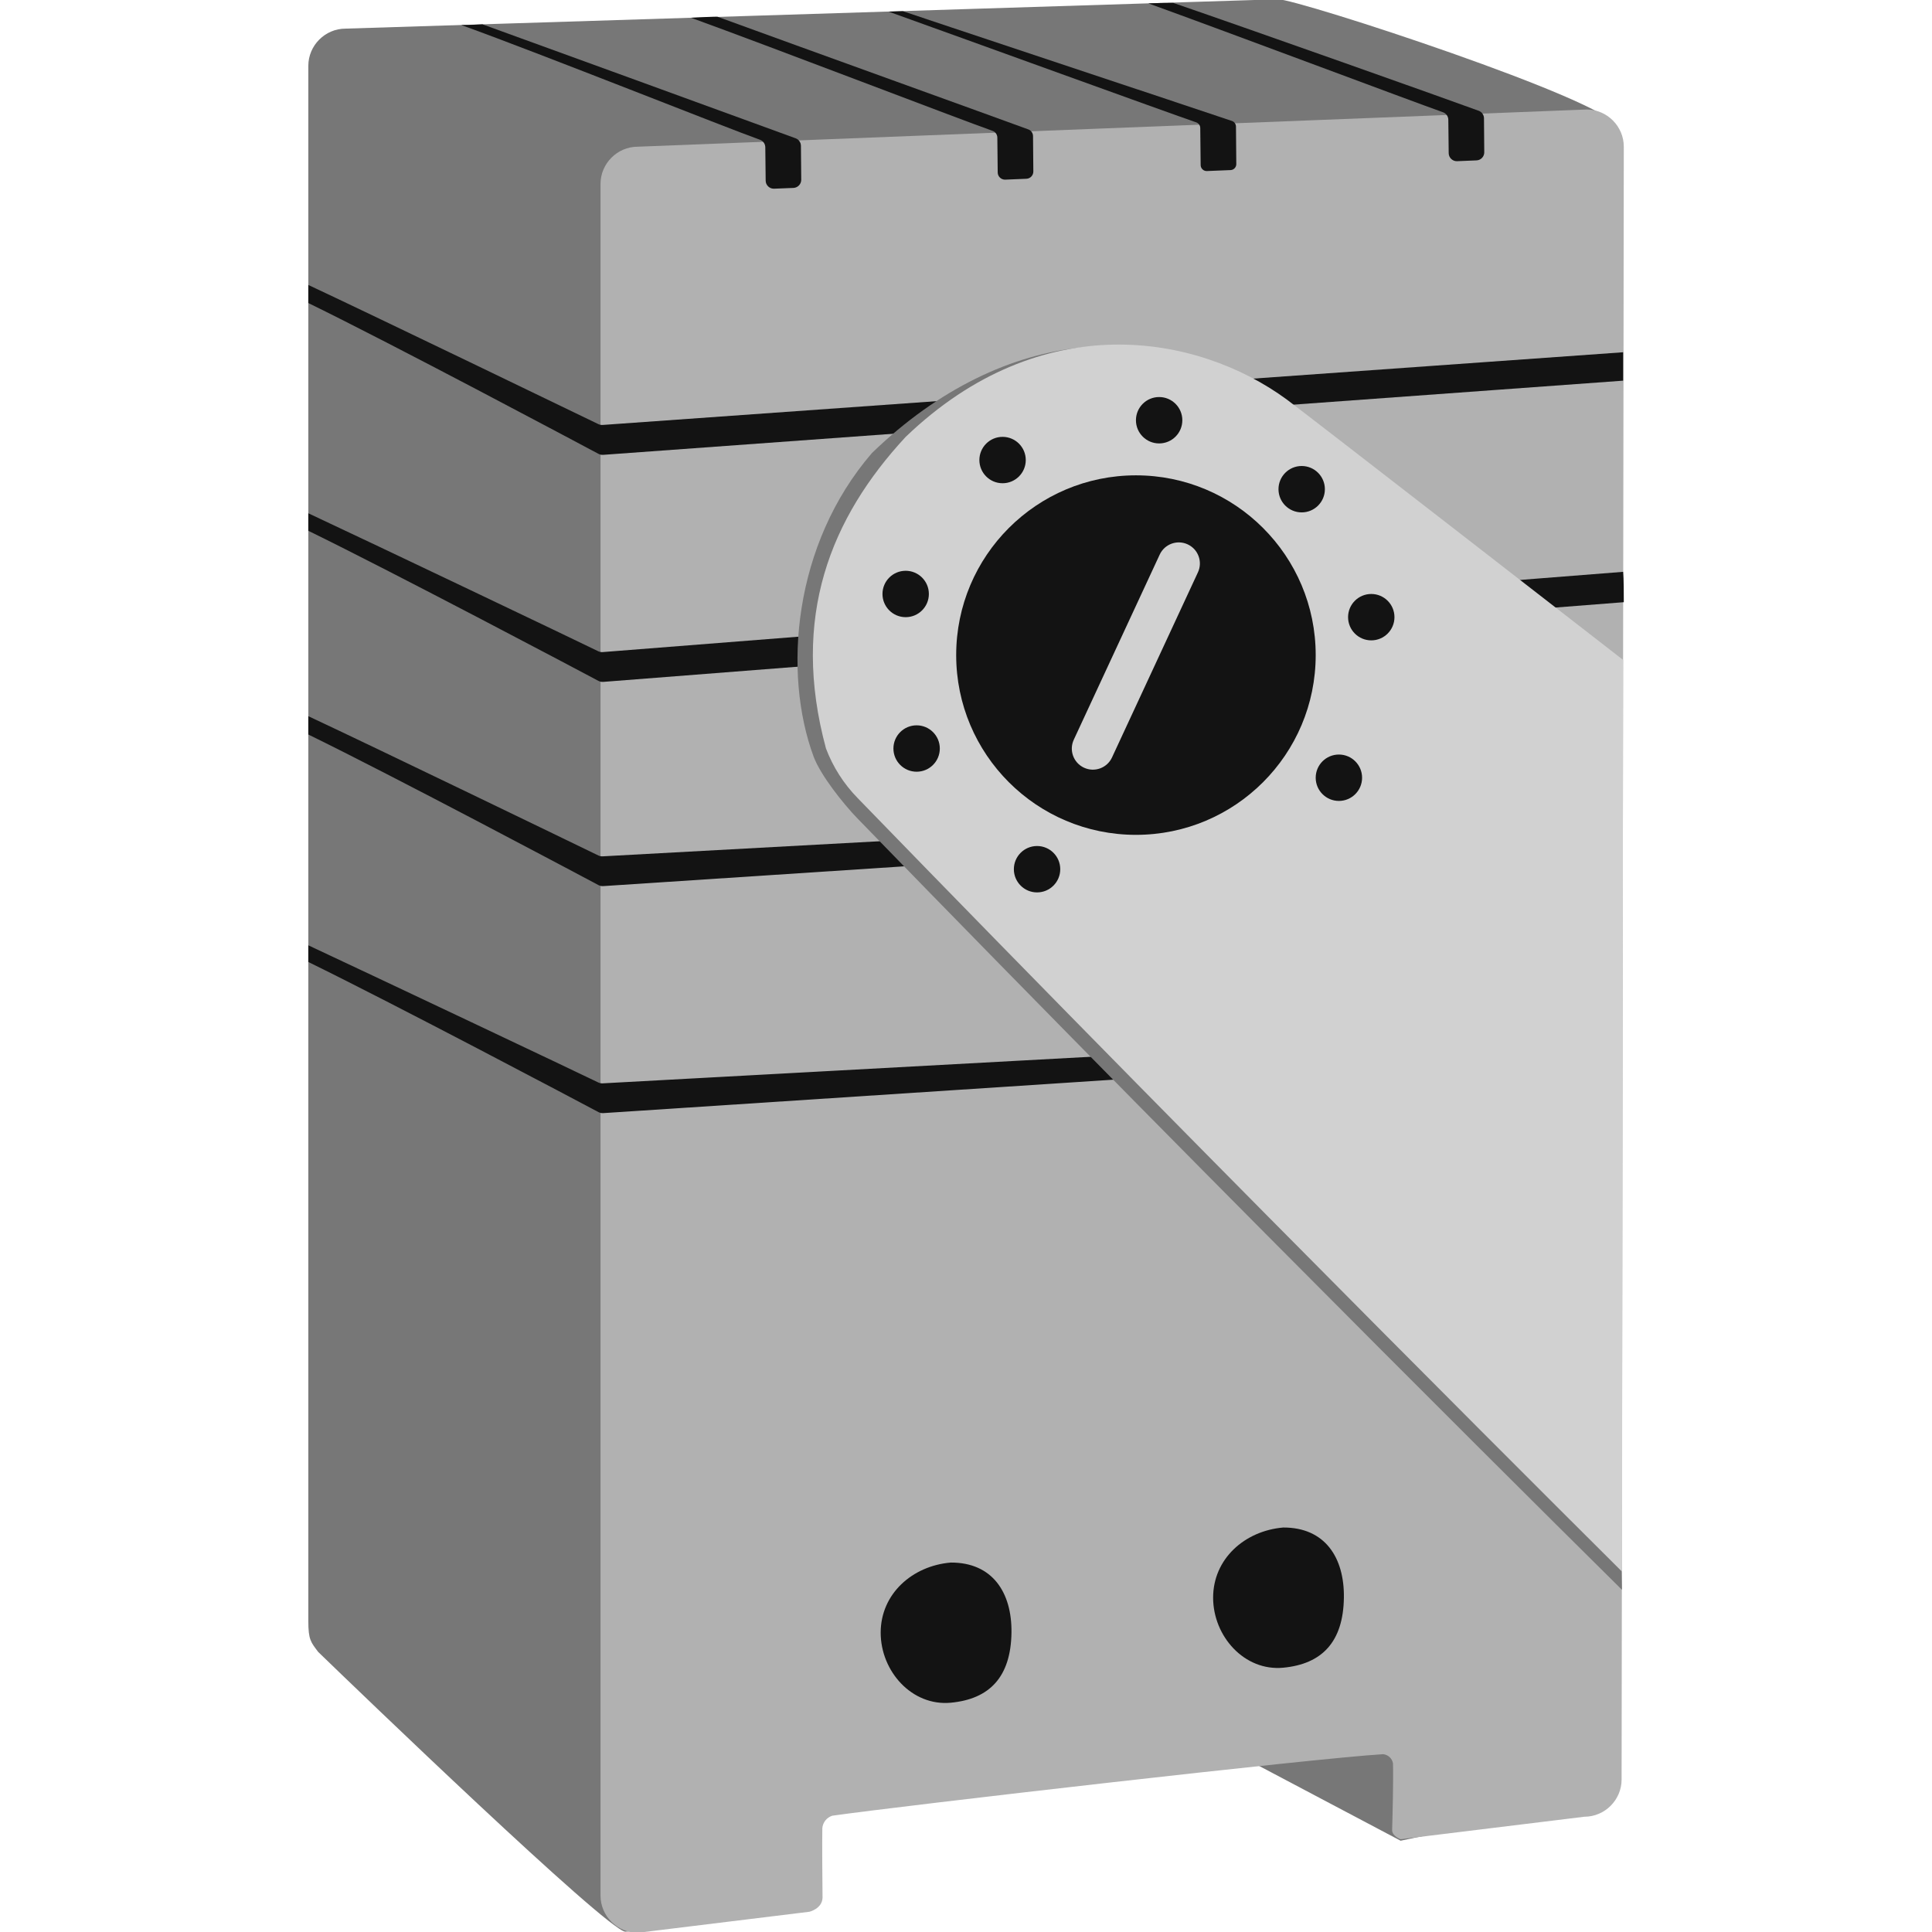 <?xml version="1.0" encoding="UTF-8" standalone="no"?> <svg xmlns="http://www.w3.org/2000/svg" xmlns:xlink="http://www.w3.org/1999/xlink" xmlns:serif="http://www.serif.com/" width="100%" height="100%" viewBox="0 0 400 400" version="1.1" xml:space="preserve" style="fill-rule:evenodd;clip-rule:evenodd;stroke-linejoin:round;stroke-miterlimit:2;"> <g transform="matrix(0.642,0,0,0.642,200,200)"> <g id="Termostato.svg" transform="matrix(1,0,0,1,-212.135,-311.765)"> <clipPath id="_clip1"> <rect x="0" y="0" width="424.27" height="623.53"></rect> </clipPath> <g clip-path="url(#_clip1)"> <g transform="matrix(1,0,0,1,-307.32,-209)"> <path d="M659.61,802.85L578.41,759.94C578.41,759.94 562.58,763.36 562.64,761.3C562.8,755.76 563.08,744.84 562.91,739.78C562.626,738.199 561.301,736.998 559.7,736.87C537.46,738.19 465.47,745.47 464.76,822.18C462.76,822.68 415.95,832.18 409.54,832.18C403.35,831.42 322.71,753.77 310.54,741.97C308.19,738.83 307.36,738.07 307.36,732.07L307.36,230.47C307.36,223.887 312.777,218.47 319.36,218.47L620.06,209C626.66,209 726.65,241.71 729.31,250L722.41,788.05C722.41,794.66 689.47,796.29 659.61,802.85Z" style="fill:rgb(119,119,119);fill-rule:nonzero;"></path> </g> <g transform="matrix(1,0,0,1,-307.32,-209)"> <path d="M718.88,795.12L659.61,802.38C659.61,802.38 656.82,801.38 656.88,799.38C657.04,793.84 657.31,782.92 657.15,777.86C656.862,776.281 655.54,775.082 653.94,774.95C631.69,776.27 499.56,791.5 476.32,794.79C474.532,795.362 473.262,796.968 473.12,798.84C473.04,804.1 473.12,815.27 473.19,821.26C473.06,824.78 468.97,825.76 468.97,825.76L413.59,832.55C407.007,832.55 401.59,827.133 401.59,820.55L401.59,268.55C401.59,261.967 407.007,256.55 413.59,256.55L719.59,244.55C726.173,244.55 731.59,249.967 731.59,256.55L730.88,783.14C730.869,789.715 725.455,795.12 718.88,795.12Z" style="fill:rgb(177,177,177);fill-rule:nonzero;"></path> </g> <g transform="matrix(1,0,0,1,-307.32,-209)"> <path d="M566.76,557.44L402.45,568.21C401.927,568.242 401.405,568.131 400.94,567.89C393.94,564.16 335.13,533.04 307.35,519.47L307.35,514.09C329.04,524.23 393.91,554.93 400.88,558.33C401.309,558.537 401.784,558.634 402.26,558.61L564.43,549.78C565.24,549.78 578.64,548.89 579.21,549.47L609.82,554.41C611.51,556.13 569.17,557.28 566.76,557.44Z" style="fill:rgb(19,19,19);fill-rule:nonzero;"></path> </g> <g transform="matrix(1,0,0,1,-307.32,-209)"> <path d="M499.39,488.63L402.45,495C401.927,495.032 401.405,494.921 400.94,494.68C393.94,490.95 335.13,459.68 307.35,446.11L307.35,440.2C329.04,450.34 393.91,481.72 400.88,485.12C401.309,485.327 401.784,485.424 402.26,485.4L496.38,480.27C497.2,480.27 506.38,479.19 506.94,479.77L525.21,486.22C526.89,487.93 501.79,488.48 499.39,488.63Z" style="fill:rgb(19,19,19);fill-rule:nonzero;"></path> </g> <g transform="matrix(1,0,0,1,-307.32,-209)"> <path d="M466.32,267.21L466.22,256.27C466.216,255.187 465.536,254.215 464.52,253.84C453.39,249.76 366.41,218.09 363.52,217.08C363.52,217.08 358.9,217.35 356.67,217.3C383.56,227.04 442.74,250.68 453,254.3C454.026,254.667 454.719,255.64 454.73,256.73L454.85,267.5C454.86,268.925 456.035,270.092 457.46,270.092C457.497,270.092 457.533,270.092 457.57,270.09L463.83,269.84C465.222,269.771 466.327,268.603 466.32,267.21Z" style="fill:rgb(19,19,19);fill-rule:nonzero;"></path> </g> <g transform="matrix(1,0,0,1,-307.32,-209)"> <path d="M541.17,264.54L541.07,253.14C541.07,252.171 540.46,251.301 539.55,250.97C528.94,247.07 465.85,224.32 439.35,214.65C439.03,214.53 432.65,214.88 430.76,214.96C457.37,224.62 518.08,247.96 528.01,251.43C528.93,251.76 529.551,252.633 529.56,253.61L529.68,264.86C529.695,266.133 530.747,267.172 532.02,267.172C532.05,267.172 532.08,267.171 532.11,267.17L538.93,266.89C540.182,266.842 541.182,265.792 541.17,264.54Z" style="fill:rgb(19,19,19);fill-rule:nonzero;"></path> </g> <g transform="matrix(1,0,0,1,-307.32,-209)"> <path d="M606.62,262.06L606.52,250.06C606.511,249.245 605.989,248.519 605.22,248.25C595.34,244.89 500.12,213.25 499.12,212.85L494.5,212.99C520.04,222.14 584.5,245.55 593.71,248.7C594.474,248.968 594.991,249.69 595,250.5L595.13,262.5C595.151,263.549 596.02,264.401 597.07,264.401C597.09,264.401 597.11,264.401 597.13,264.4L604.76,264.09C605.791,264.059 606.623,263.203 606.623,262.171C606.623,262.134 606.622,262.097 606.62,262.06Z" style="fill:rgb(19,19,19);fill-rule:nonzero;"></path> </g> <g transform="matrix(1,0,0,1,-307.32,-209)"> <path d="M686.59,258.33L686.5,247.39C686.495,246.305 685.81,245.332 684.79,244.96C673.67,240.88 612.96,219.34 586.26,210.16C583.93,210.16 580.93,210.21 578.26,210.32C605.15,220.06 662.98,241.8 673.26,245.43C674.29,245.794 674.987,246.768 675,247.86L675.12,258.63C675.13,260.055 676.305,261.222 677.73,261.222C677.767,261.222 677.803,261.222 677.84,261.22L684.1,260.96C685.498,260.906 686.613,259.729 686.59,258.33Z" style="fill:rgb(19,19,19);fill-rule:nonzero;"></path> </g> <g transform="matrix(1,0,0,1,-307.32,-209)"> <path d="M731.59,403.44L402.47,429.14C401.934,429.18 401.397,429.069 400.92,428.82C393.85,425.05 335.11,393.97 307.35,380.41L307.35,374.76C329.01,384.89 393.73,415.76 400.85,419.26C401.3,419.479 401.801,419.573 402.3,419.53L731.37,393.65C731.59,395.76 731.59,401.15 731.59,403.44Z" style="fill:rgb(19,19,19);fill-rule:nonzero;"></path> </g> <g transform="matrix(1,0,0,1,-307.32,-209)"> <path d="M731.37,332L402.46,355.92C401.93,355.96 401.399,355.849 400.93,355.6C393.88,351.85 335.11,320.51 307.35,306.96L307.35,301.13C329,311.26 393.79,342.59 400.86,346C401.304,346.218 401.797,346.315 402.29,346.28L731.37,322.84L731.37,332Z" style="fill:rgb(19,19,19);fill-rule:nonzero;"></path> </g> <g transform="matrix(1,0,0,1,-307.32,-209)"> <path d="M725,422.06C725,422.06 623.67,343.35 616.52,338.06C583.34,312.29 532.52,313.35 489.11,355.35C463.7,384.82 460.34,426.29 470.32,453.27C472.57,459.27 479.89,468.45 484.32,473.04C606.43,598.84 731,721.94 731,721.94L725,422.06Z" style="fill:rgb(119,119,119);fill-rule:nonzero;"></path> </g> <g transform="matrix(1,0,0,1,-307.32,-209)"> <path d="M731.37,422.06C731.37,422.06 630.03,343.35 622.88,338.06C593.94,316.88 543.82,308.06 500,350.13C475.73,376.32 462.84,408.27 474.3,450.62C476.566,456.601 480.046,462.049 484.52,466.62C606.59,592.46 731,716.06 731,716.06L731.37,422.06Z" style="fill:rgb(209,209,209);fill-rule:nonzero;"></path> </g> <circle cx="266.94" cy="211.5" r="57.97" style="fill:rgb(19,19,19);"></circle> <g transform="matrix(1,0,0,1,-307.32,-209)"> <path d="M534.12,735.75C533.92,750.03 527.06,757.18 514.54,758.35C502.02,759.52 491.94,748.23 491.94,735.75C491.94,723.27 502.11,714.2 514.54,713.15C527.94,713.09 534.29,722.76 534.12,735.75Z" style="fill:rgb(19,19,19);fill-rule:nonzero;"></path> </g> <g transform="matrix(1,0,0,1,-307.32,-209)"> <path d="M641.32,724.46C641.13,738.73 634.26,745.88 621.75,747.06C609.24,748.24 599.15,736.94 599.15,724.46C599.15,711.98 609.31,702.91 621.75,701.85C635.15,701.79 641.5,711.47 641.32,724.46Z" style="fill:rgb(19,19,19);fill-rule:nonzero;"></path> </g> <g transform="matrix(0.907,0.421,-0.421,0.907,-76.78,-411.65)"> <path d="M581.06,387.91C581.06,384.162 578.018,381.12 574.27,381.12L574.26,381.12C570.512,381.12 567.47,384.162 567.47,387.91L567.47,453.74C567.47,457.488 570.512,460.53 574.26,460.53L574.27,460.53C578.018,460.53 581.06,457.488 581.06,453.74L581.06,387.91Z" style="fill:rgb(209,209,209);"></path> </g> <circle cx="274.42" cy="135.76" r="7.48" style="fill:rgb(19,19,19);"></circle> <circle cx="320.39" cy="158" r="7.48" style="fill:rgb(19,19,19);"></circle> <circle cx="342.83" cy="199.27" r="7.48" style="fill:rgb(19,19,19);"></circle> <circle cx="332.39" cy="251.05" r="7.48" style="fill:rgb(19,19,19);"></circle> <circle cx="223.93" cy="148.6" r="7.48" style="fill:rgb(19,19,19);"></circle> <circle cx="192.68" cy="191.79" r="7.48" style="fill:rgb(19,19,19);"></circle> <circle cx="196.21" cy="241.63" r="7.48" style="fill:rgb(19,19,19);"></circle> <circle cx="235.05" cy="280.55" r="7.48" style="fill:rgb(19,19,19);"></circle> </g> </g> <g id="Termostato.svg1" serif:id="Termostato.svg"> </g> </g> </svg> 
